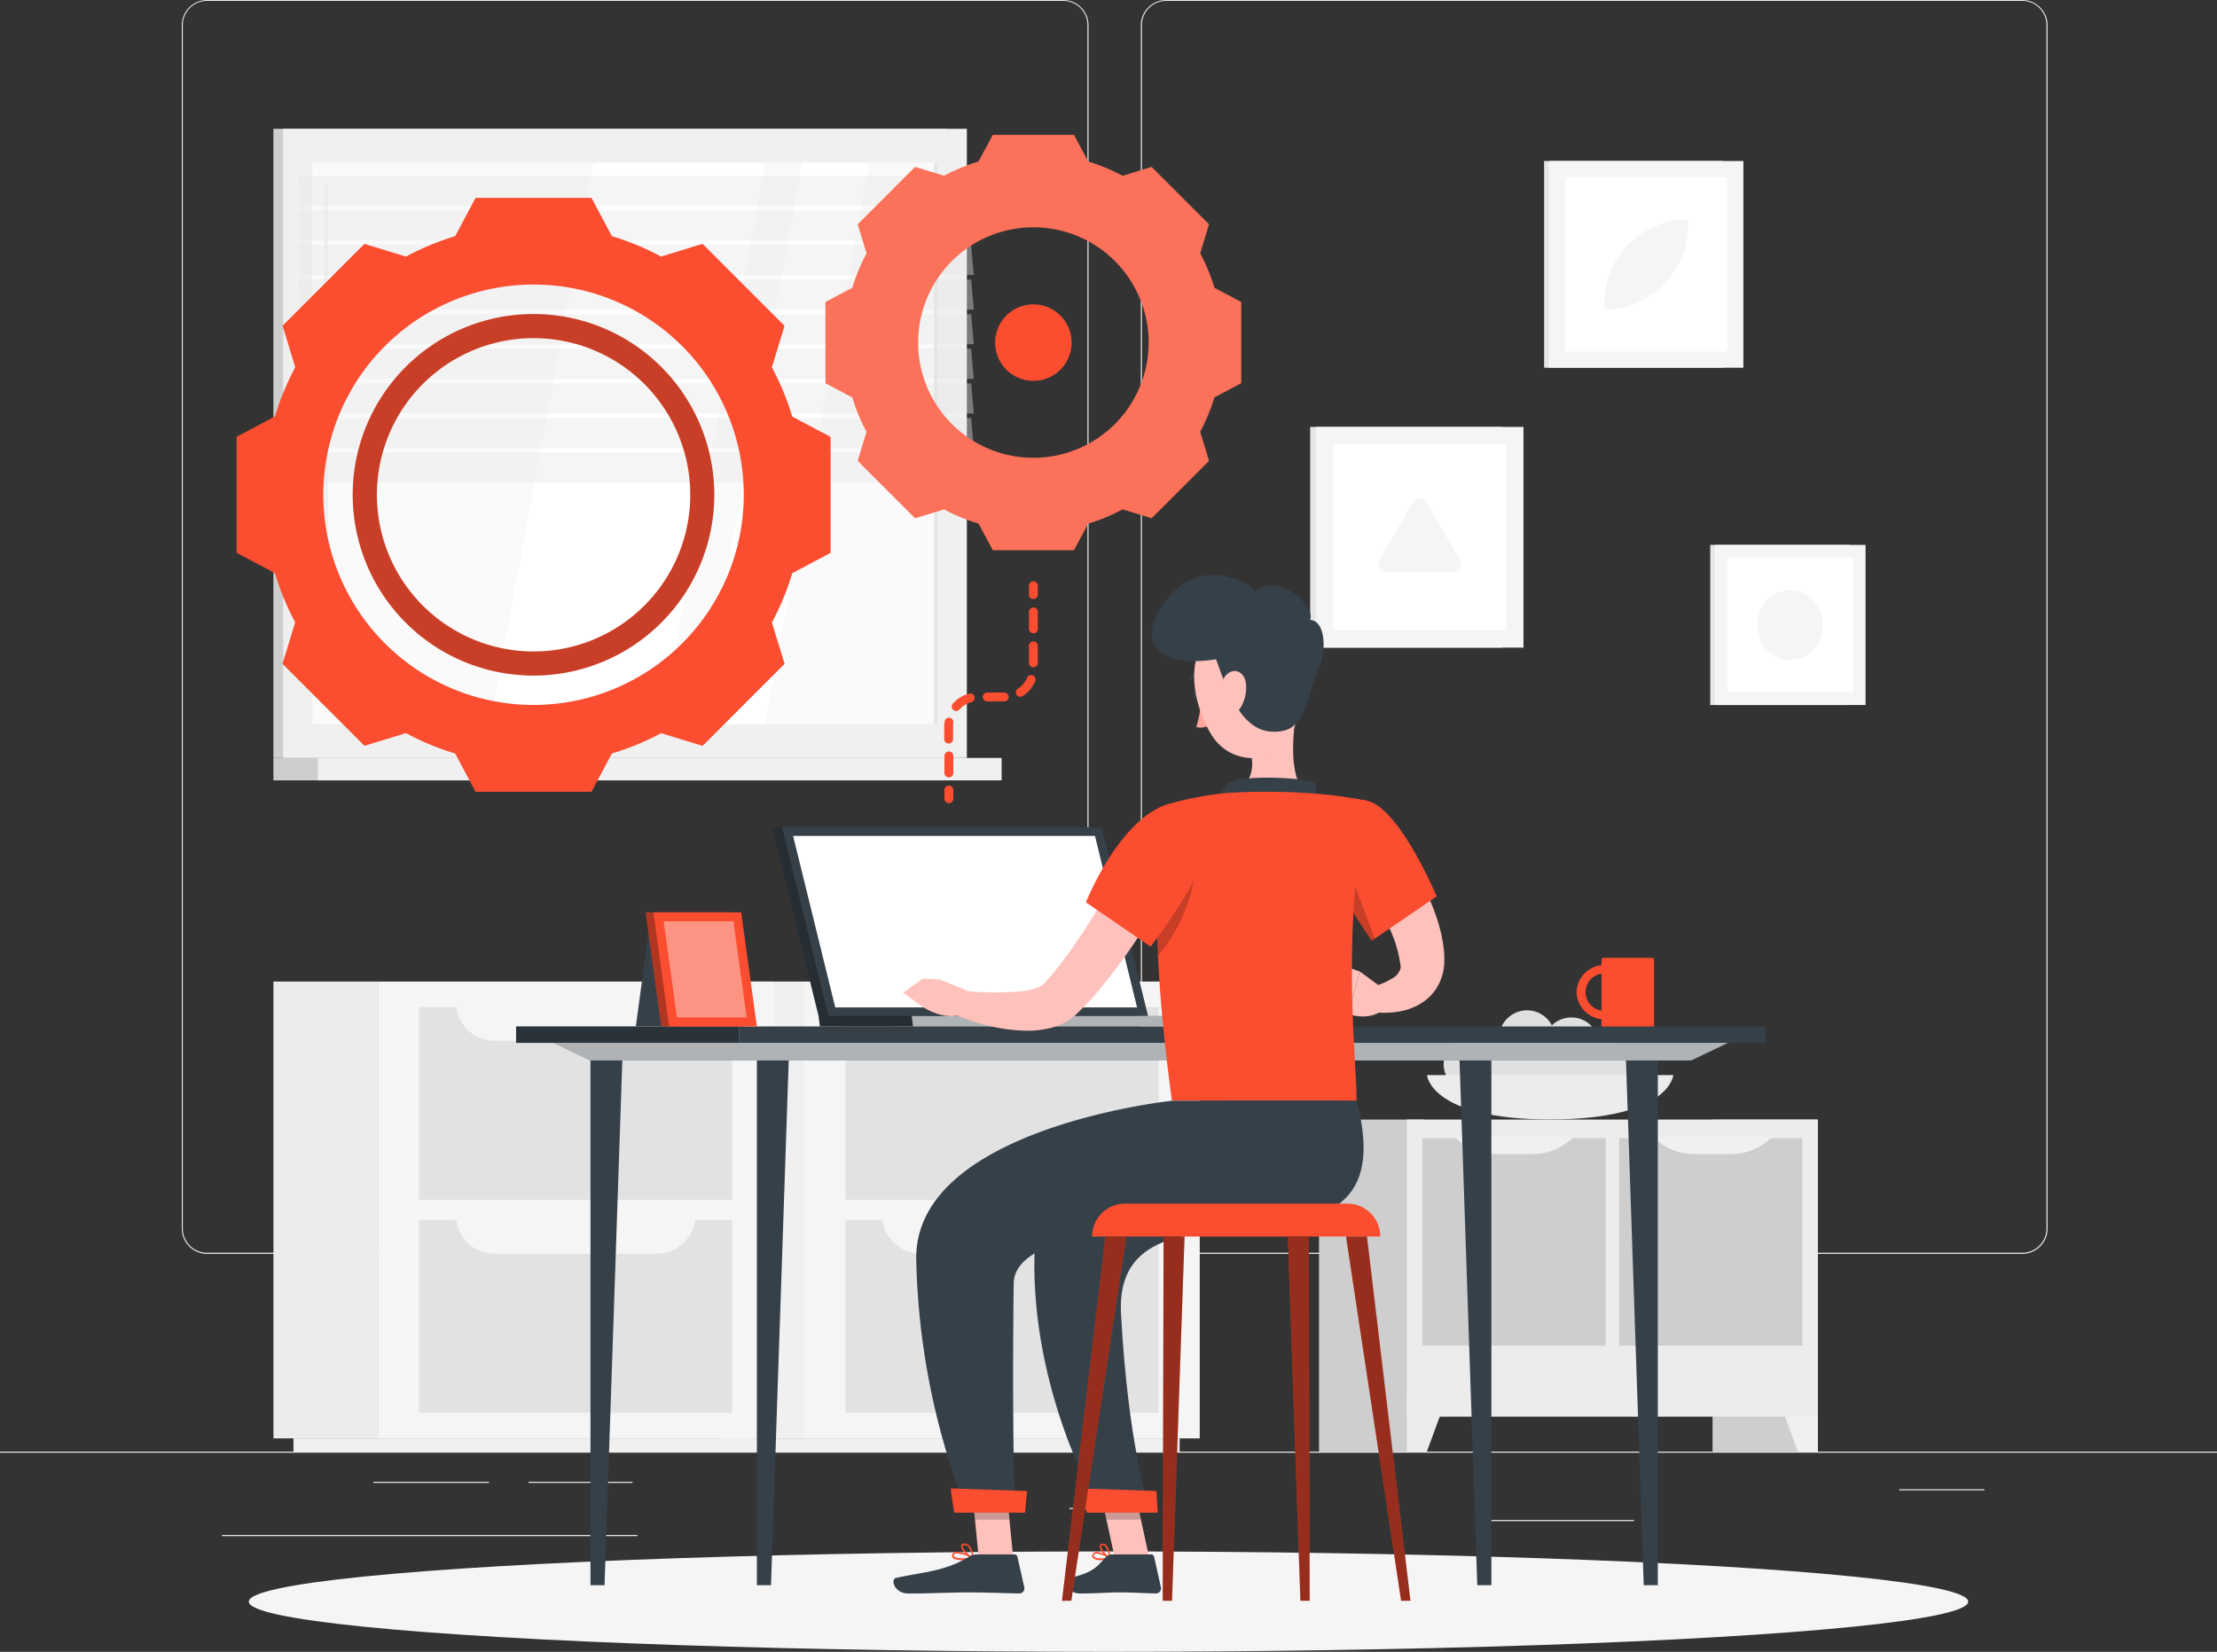 <svg id="Working-rafiki" xmlns="http://www.w3.org/2000/svg" width="591.389" height="440.657" viewBox="0 0 591.389 440.657">
  <rect x="0" y="0" width="591.389" height="440.657" fill="#333333" stroke="none"/>
  <g id="freepik--background-complete--inject-32" transform="translate(0 0)">
    <rect id="Rectangle_2100" data-name="Rectangle 2100" width="591.389" height="0.296" transform="translate(0 387.242)" fill="#ebebeb"/>
    <rect id="Rectangle_2101" data-name="Rectangle 2101" width="39.174" height="0.296" transform="translate(396.716 405.481)" fill="#ebebeb"/>
    <rect id="Rectangle_2102" data-name="Rectangle 2102" width="10.278" height="0.296" transform="translate(285.239 402.275)" fill="#ebebeb"/>
    <rect id="Rectangle_2103" data-name="Rectangle 2103" width="22.698" height="0.296" transform="translate(506.643 397.284)" fill="#ebebeb"/>
    <rect id="Rectangle_2104" data-name="Rectangle 2104" width="30.847" height="0.296" transform="translate(99.614 395.297)" fill="#ebebeb"/>
    <rect id="Rectangle_2105" data-name="Rectangle 2105" width="27.724" height="0.296" transform="translate(140.999 395.297)" fill="#ebebeb"/>
    <rect id="Rectangle_2106" data-name="Rectangle 2106" width="110.803" height="0.296" transform="translate(59.245 409.49)" fill="#ebebeb"/>
    <path id="Path_17873" data-name="Path 17873" d="M44.964,389.49H273.346a6.754,6.754,0,0,0,6.742-6.754V61.695A6.754,6.754,0,0,0,273.346,55H44.964a6.754,6.754,0,0,0-6.754,6.754V382.736A6.754,6.754,0,0,0,44.964,389.49ZM273.346,55.237a6.458,6.458,0,0,1,6.446,6.458V382.736a6.458,6.458,0,0,1-6.446,6.458H44.964a6.47,6.47,0,0,1-6.458-6.458V61.695a6.47,6.47,0,0,1,6.458-6.458Z" transform="translate(266.107 -55)" fill="#ebebeb"/>
    <path id="Path_17874" data-name="Path 17874" d="M261.23,389.49H489.624a6.765,6.765,0,0,0,6.754-6.754V61.695A6.765,6.765,0,0,0,489.624,55H261.23a6.754,6.754,0,0,0-6.73,6.695V382.736A6.754,6.754,0,0,0,261.23,389.49ZM489.624,55.237a6.47,6.47,0,0,1,6.458,6.458V382.736a6.47,6.47,0,0,1-6.458,6.458H261.23a6.47,6.47,0,0,1-6.458-6.458V61.695a6.47,6.47,0,0,1,6.458-6.458Z" transform="translate(-206.006 -55)" fill="#ebebeb"/>
    <rect id="Rectangle_2107" data-name="Rectangle 2107" width="27.854" height="121.874" transform="translate(186.701 261.844)" fill="#f0f0f0"/>
    <rect id="Rectangle_2108" data-name="Rectangle 2108" width="122.642" height="3.525" transform="translate(192.036 383.717)" fill="#f0f0f0"/>
    <rect id="Rectangle_2109" data-name="Rectangle 2109" width="105.48" height="121.874" transform="translate(214.556 261.844)" fill="#f5f5f5"/>
    <rect id="Rectangle_2110" data-name="Rectangle 2110" width="83.575" height="51.38" transform="translate(225.508 268.68)" fill="#e2e2e2"/>
    <rect id="Rectangle_2111" data-name="Rectangle 2111" width="83.575" height="51.38" transform="translate(225.508 325.501)" fill="#e2e2e2"/>
    <path id="Path_17875" data-name="Path 17875" d="M257.255,291.326H300.58A10.278,10.278,0,0,0,310.87,281H247a10.278,10.278,0,0,0,10.255,10.326Z" transform="translate(-11.627 -13.692)" fill="#f5f5f5"/>
    <path id="Path_17876" data-name="Path 17876" d="M257.277,339.358H300.6A10.278,10.278,0,0,0,310.88,329.08H247.01A10.278,10.278,0,0,0,257.277,339.358Z" transform="translate(-11.649 -4.904)" fill="#f5f5f5"/>
    <rect id="Rectangle_2112" data-name="Rectangle 2112" width="27.854" height="121.874" transform="translate(72.942 261.844)" fill="#ececec"/>
    <rect id="Rectangle_2113" data-name="Rectangle 2113" width="122.642" height="3.525" transform="translate(78.288 383.717)" fill="#f0f0f0"/>
    <rect id="Rectangle_2114" data-name="Rectangle 2114" width="105.48" height="121.874" transform="translate(100.796 261.844)" fill="#f5f5f5"/>
    <rect id="Rectangle_2115" data-name="Rectangle 2115" width="83.575" height="51.38" transform="translate(111.749 268.68)" fill="#e2e2e2"/>
    <rect id="Rectangle_2116" data-name="Rectangle 2116" width="83.575" height="51.38" transform="translate(111.749 325.501)" fill="#e2e2e2"/>
    <path id="Path_17877" data-name="Path 17877" d="M353.447,291.318h43.325A10.278,10.278,0,0,0,407.05,281.04H343.18a10.278,10.278,0,0,0,10.267,10.278Z" transform="translate(-221.567 -13.684)" fill="#f5f5f5"/>
    <path id="Path_17878" data-name="Path 17878" d="M353.447,339.358h43.325A10.278,10.278,0,0,0,407.05,329.08H343.18A10.278,10.278,0,0,0,353.447,339.358Z" transform="translate(-221.567 -4.904)" fill="#f5f5f5"/>
    <rect id="Rectangle_2117" data-name="Rectangle 2117" width="47.713" height="55.153" transform="translate(411.891 42.947)" fill="#e6e6e6"/>
    <rect id="Rectangle_2118" data-name="Rectangle 2118" width="51.877" height="55.153" transform="translate(413.168 42.947)" fill="#f5f5f5"/>
    <rect id="Rectangle_2119" data-name="Rectangle 2119" width="46.46" height="43.183" transform="translate(460.704 47.299) rotate(90)" fill="#fff"/>
    <path id="Path_17879" data-name="Path 17879" d="M119.35,128.449v-1.691A22.26,22.26,0,0,1,141.6,104.51h0V106.2a22.248,22.248,0,0,1-22.248,22.248Z" transform="translate(308.626 -45.951)" fill="#f5f5f5"/>
    <rect id="Rectangle_2120" data-name="Rectangle 2120" width="179.427" height="167.836" transform="translate(72.93 34.36)" fill="#cecece"/>
    <rect id="Rectangle_2121" data-name="Rectangle 2121" width="182.384" height="167.836" transform="translate(75.532 34.36)" fill="#f0f0f0"/>
    <rect id="Rectangle_2122" data-name="Rectangle 2122" width="179.427" height="5.985" transform="translate(72.93 202.196)" fill="#cecece"/>
    <rect id="Rectangle_2123" data-name="Rectangle 2123" width="182.384" height="5.985" transform="translate(84.805 202.196)" fill="#f0f0f0"/>
    <rect id="Rectangle_2124" data-name="Rectangle 2124" width="149.811" height="166.819" transform="translate(250.146 43.373) rotate(90)" fill="#fafafa"/>
    <path id="Path_17880" data-name="Path 17880" d="M327.37,241.493,355.153,91.67h45.773L373.144,241.493Z" transform="translate(-196.744 -48.297)" fill="#fff"/>
    <path id="Path_17881" data-name="Path 17881" d="M426.6,189.836a.6.6,0,0,1-.556-.639V96.716a.556.556,0,0,1,1.112,0V189.2a.6.6,0,0,1-.556.639Z" transform="translate(-339.674 -47.477)" fill="#f0f0f0"/>
    <path id="Path_17882" data-name="Path 17882" d="M303.97,241.493,331.742,91.67H349.59L321.818,241.493Z" transform="translate(-117.73 -48.297)" fill="#fff"/>
    <rect id="Rectangle_2125" data-name="Rectangle 2125" width="149.811" height="0.994" transform="translate(250.146 43.373) rotate(90)" fill="#e6e6e6"/>
    <path id="Path_17883" data-name="Path 17883" d="M460.517,102.659H281.1l-.721-8.019H459.807Z" transform="translate(-200.755 -47.755)" fill="#e6e6e6" opacity="0.4"/>
    <path id="Path_17884" data-name="Path 17884" d="M460.517,110.471H281.1l-.721-8.031H459.807Z" transform="translate(-200.755 -46.329)" fill="#e6e6e6" opacity="0.4"/>
    <path id="Path_17885" data-name="Path 17885" d="M460.517,118.269H281.1l-.721-8.019H459.807Z" transform="translate(-200.755 -44.901)" fill="#e6e6e6" opacity="0.4"/>
    <path id="Path_17886" data-name="Path 17886" d="M460.517,126.081H281.1l-.721-8.031H459.807Z" transform="translate(-200.755 -43.476)" fill="#e6e6e6" opacity="0.4"/>
    <path id="Path_17887" data-name="Path 17887" d="M460.517,133.879H281.1l-.721-8.019H459.807Z" transform="translate(-200.755 -42.048)" fill="#e6e6e6" opacity="0.4"/>
    <path id="Path_17888" data-name="Path 17888" d="M460.517,141.691H281.1l-.721-8.031H459.807Z" transform="translate(-200.755 -40.623)" fill="#e6e6e6" opacity="0.4"/>
    <path id="Path_17889" data-name="Path 17889" d="M460.517,149.489H281.1l-.721-8.019H459.807Z" transform="translate(-200.755 -39.195)" fill="#e6e6e6" opacity="0.4"/>
    <path id="Path_17890" data-name="Path 17890" d="M460.517,157.3H281.1l-.721-8.031H459.807Z" transform="translate(-200.755 -37.769)" fill="#e6e6e6" opacity="0.4"/>
    <path id="Path_17891" data-name="Path 17891" d="M460.517,165.1H281.1l-.721-8.019H459.807Z" transform="translate(-200.755 -36.342)" fill="#e6e6e6" opacity="0.4"/>
    <rect id="Rectangle_2126" data-name="Rectangle 2126" width="37.222" height="42.71" transform="translate(456.209 145.364)" fill="#e6e6e6"/>
    <rect id="Rectangle_2127" data-name="Rectangle 2127" width="40.179" height="42.71" transform="translate(457.463 145.364)" fill="#f5f5f5"/>
    <rect id="Rectangle_2128" data-name="Rectangle 2128" width="35.98" height="33.449" transform="translate(494.271 148.723) rotate(90)" fill="#fff"/>
    <path id="Path_17892" data-name="Path 17892" d="M89,198.044v-1.313a8.611,8.611,0,0,1,8.622-8.611h0a8.611,8.611,0,0,1,8.563,8.611v1.313a8.611,8.611,0,0,1-8.611,8.611h0A8.611,8.611,0,0,1,89,198.044Z" transform="translate(379.936 -30.668)" fill="#f5f5f5"/>
    <rect id="Rectangle_2129" data-name="Rectangle 2129" width="51.108" height="58.879" transform="translate(349.487 113.89)" fill="#e6e6e6"/>
    <rect id="Rectangle_2130" data-name="Rectangle 2130" width="55.378" height="58.879" transform="translate(351.013 113.89)" fill="#f5f5f5"/>
    <rect id="Rectangle_2131" data-name="Rectangle 2131" width="49.594" height="46.105" transform="translate(401.754 118.55) rotate(90)" fill="#fff"/>
    <path id="Path_17893" data-name="Path 17893" d="M179.589,168.581l-8.753,15.163a2.224,2.224,0,0,0,1.928,3.335h17.505a2.224,2.224,0,0,0,1.928-3.335l-8.753-15.163a2.235,2.235,0,0,0-3.856,0Z" transform="translate(197.185 -34.442)" fill="#f5f5f5"/>
    <rect id="Rectangle_2132" data-name="Rectangle 2132" width="28.091" height="88.567" transform="translate(456.824 298.664)" fill="#cecece"/>
    <path id="Path_17894" data-name="Path 17894" d="M95.615,384.745h5.334V369.57H90.02Z" transform="translate(383.966 2.497)" fill="#f0f0f0"/>
    <rect id="Rectangle_2133" data-name="Rectangle 2133" width="28.091" height="88.567" transform="translate(351.853 298.664)" fill="#cecece"/>
    <rect id="Rectangle_2134" data-name="Rectangle 2134" width="109.62" height="79.258" transform="translate(375.284 298.664)" fill="#ececec"/>
    <rect id="Rectangle_2135" data-name="Rectangle 2135" width="55.319" height="48.884" transform="translate(431.891 358.962) rotate(-90)" fill="#cecece"/>
    <rect id="Rectangle_2136" data-name="Rectangle 2136" width="55.319" height="48.884" transform="translate(379.423 358.962) rotate(-90)" fill="#cecece"/>
    <path id="Path_17895" data-name="Path 17895" d="M165.79,316.041h-9.663a15.293,15.293,0,0,1-11.106-4.731h31.935A15.27,15.27,0,0,1,165.79,316.041Z" transform="translate(242.908 -8.152)" fill="#f0f0f0"/>
    <path id="Path_17896" data-name="Path 17896" d="M121.031,316.041h-9.675a15.305,15.305,0,0,1-11.106-4.731h31.935a15.293,15.293,0,0,1-11.154,4.731Z" transform="translate(340.63 -8.152)" fill="#f0f0f0"/>
    <path id="Path_17897" data-name="Path 17897" d="M178.8,384.745H173.47V369.57H184.4Z" transform="translate(201.814 2.497)" fill="#ececec"/>
    <path id="Path_17898" data-name="Path 17898" d="M165.933,298.42a6.091,6.091,0,1,1-6.091-6.079,6.091,6.091,0,0,1,6.091,6.079Z" transform="translate(243.604 -11.619)" fill="#e0e0e0"/>
    <ellipse id="Ellipse_355" data-name="Ellipse 355" cx="6.079" cy="6.079" rx="6.079" ry="6.079" transform="translate(394.61 276.77)" fill="#e0e0e0"/>
    <path id="Path_17899" data-name="Path 17899" d="M140.159,299.25a6.079,6.079,0,1,1-6.079-6.079,6.08,6.08,0,0,1,6.079,6.079Z" transform="translate(299.834 -11.467)" fill="#e0e0e0"/>
    <ellipse id="Ellipse_356" data-name="Ellipse 356" cx="7.463" cy="7.463" rx="7.463" ry="7.463" transform="translate(385.089 276.38)" fill="#e0e0e0"/>
    <path id="Path_17900" data-name="Path 17900" d="M164.227,290.322a7.463,7.463,0,1,1-7.463-7.452,7.463,7.463,0,0,1,7.463,7.452Z" transform="translate(250.574 -13.35)" fill="#e0e0e0"/>
    <path id="Path_17901" data-name="Path 17901" d="M154.227,291.932a7.463,7.463,0,1,1-7.463-7.452A7.463,7.463,0,0,1,154.227,291.932Z" transform="translate(272.401 -13.056)" fill="#e0e0e0"/>
    <path id="Path_17902" data-name="Path 17902" d="M157.723,296.967a7.1,7.1,0,1,1-7.1-7.1A7.1,7.1,0,0,1,157.723,296.967Z" transform="translate(263.901 -12.071)" fill="#e0e0e0"/>
    <path id="Path_17903" data-name="Path 17903" d="M148.419,296.664A7.664,7.664,0,1,1,140.754,289,7.664,7.664,0,0,1,148.419,296.664Z" transform="translate(285.554 -12.23)" fill="#e0e0e0"/>
    <path id="Path_17904" data-name="Path 17904" d="M122.62,297.48s.828,11.828,32.846,11.828,32.858-11.828,32.858-11.828Z" transform="translate(258.033 -10.68)" fill="#ececec"/>
  </g>
  <g id="freepik--Shadow--inject-32" transform="translate(66.366 413.878)">
    <ellipse id="freepik--path--inject-32" cx="229.329" cy="13.389" rx="229.329" ry="13.389" transform="translate(0)" fill="#f5f5f5"/>
  </g>
  <g id="freepik--Gear--inject-32" transform="translate(63.113 35.992)">
    <path id="Path_17905" data-name="Path 17905" d="M227.238,126.2a50.032,50.032,0,0,1,3.809-9.178l-2.366-7.747L243.974,93.97l7.747,2.366a50.033,50.033,0,0,1,9.178-3.809l3.809-7.1h21.645l3.8,7.1a49.675,49.675,0,0,1,9.178,3.809l7.747-2.366,15.305,15.305-2.366,7.747a50.855,50.855,0,0,1,3.8,9.178l7.156,3.809v21.645l-7.156,3.8a50.467,50.467,0,0,1-3.8,9.178l2.366,7.747-15.305,15.305-7.747-2.366a50.469,50.469,0,0,1-9.178,3.8l-3.8,7.1H264.708l-3.809-7.1a50.86,50.86,0,0,1-9.178-3.8l-7.747,2.366-15.305-15.305,2.366-7.747a49.673,49.673,0,0,1-3.809-9.178l-7.156-3.8V130.009Zm48.293,45.371a30.752,30.752,0,1,0-30.752-30.752,30.752,30.752,0,0,0,30.752,30.752Z" transform="translate(-62.985 -85.43)" fill="#fb4d30"/>
    <path id="Path_17906" data-name="Path 17906" d="M227.238,126.2a50.032,50.032,0,0,1,3.809-9.178l-2.366-7.747L243.974,93.97l7.747,2.366a50.033,50.033,0,0,1,9.178-3.809l3.809-7.1h21.645l3.8,7.1a49.675,49.675,0,0,1,9.178,3.809l7.747-2.366,15.305,15.305-2.366,7.747a50.855,50.855,0,0,1,3.8,9.178l7.156,3.809v21.645l-7.156,3.8a50.467,50.467,0,0,1-3.8,9.178l2.366,7.747-15.305,15.305-7.747-2.366a50.469,50.469,0,0,1-9.178,3.8l-3.8,7.1H264.708l-3.809-7.1a50.86,50.86,0,0,1-9.178-3.8l-7.747,2.366-15.305-15.305,2.366-7.747a49.673,49.673,0,0,1-3.809-9.178l-7.156-3.8V130.009Zm48.293,45.371a30.752,30.752,0,1,0-30.752-30.752,30.752,30.752,0,0,0,30.752,30.752Z" transform="translate(-62.985 -85.43)" fill="#fff" opacity="0.2"/>
    <path id="Path_17907" data-name="Path 17907" d="M268.516,123.65a10.2,10.2,0,1,1-10.2,10.2,10.2,10.2,0,0,1,10.2-10.2Z" transform="translate(-55.97 -78.444)" fill="#fb4d30"/>
    <path id="Path_17908" data-name="Path 17908" d="M322.9,157.941a72.341,72.341,0,0,1,5.429-13.129h0l-3.383-11.071L346.791,111.9l11.083,3.395h0a68.731,68.731,0,0,1,13.117-5.441h0L376.42,99.63h30.93l5.441,10.219a69.37,69.37,0,0,1,13.117,5.441h0l11.071-3.395,21.87,21.87-3.383,11.071h0a70.68,70.68,0,0,1,5.429,13.129l10.231,5.429v30.93l-10.219,5.441h0a70.246,70.246,0,0,1-5.429,13.117h0l3.383,11.059-21.87,21.87-11.071-3.383a69.321,69.321,0,0,1-13.129,5.417l-5.441,10.231H376.42l-5.429-10.219h0a70.281,70.281,0,0,1-13.117-5.441L346.791,245.8l-21.87-21.87,3.383-11.071h0A71.878,71.878,0,0,1,322.9,199.74h0L312.68,194.3V163.37ZM391.891,234.9a56.076,56.076,0,1,0-56.076-56.076A56.076,56.076,0,0,0,391.891,234.9Z" transform="translate(-312.68 -82.835)" fill="#fb4d30"/>
    <path id="Path_17909" data-name="Path 17909" d="M387.144,125.83a48.222,48.222,0,1,1-48.234,48.226A48.219,48.219,0,0,1,387.144,125.83Zm0,90.021a41.8,41.8,0,1,0-41.788-41.8,41.8,41.8,0,0,0,41.788,41.8Z" transform="translate(-307.933 -78.046)" fill="#fb4d30"/>
    <path id="Path_17910" data-name="Path 17910" d="M387.144,125.83a48.222,48.222,0,1,1-48.234,48.226A48.219,48.219,0,0,1,387.144,125.83Zm0,90.021a41.8,41.8,0,1,0-41.788-41.8,41.8,41.8,0,0,0,41.788,41.8Z" transform="translate(-307.933 -78.046)" opacity="0.2"/>
    <path id="Path_17911" data-name="Path 17911" d="M286.183,236.891a1.183,1.183,0,0,0,1.183-1.183v-2.366a1.183,1.183,0,0,0-2.366,0v2.366A1.183,1.183,0,0,0,286.183,236.891Z" transform="translate(-96.181 -58.611)" fill="#fb4d30"/>
    <path id="Path_17912" data-name="Path 17912" d="M266.99,210.879a6.4,6.4,0,0,0,2.437-2.9,1.184,1.184,0,1,1,2.176.934,8.93,8.93,0,0,1-3.324,3.95,1.184,1.184,0,1,1-1.289-1.987Z" transform="translate(-58.572 -63.161)" fill="#fb4d30"/>
    <path id="Path_17913" data-name="Path 17913" d="M267.123,198.9a1.183,1.183,0,0,1-1.183-1.183v-4.53a1.183,1.183,0,0,1,2.366,0v4.53A1.183,1.183,0,0,1,267.123,198.9Z" transform="translate(-54.578 -65.951)" fill="#fb4d30"/>
    <path id="Path_17914" data-name="Path 17914" d="M273.693,211.2h4.542a1.183,1.183,0,0,1,0,2.366h-4.542a1.183,1.183,0,0,1,0-2.366Z" transform="translate(-73.46 -62.442)" fill="#fb4d30"/>
    <path id="Path_17915" data-name="Path 17915" d="M265.94,205.383v-4.53a1.183,1.183,0,1,1,2.366,0v4.53a1.183,1.183,0,0,1-2.366,0Z" transform="translate(-54.578 -64.549)" fill="#fb4d30"/>
    <path id="Path_17916" data-name="Path 17916" d="M285.115,217.859a1.161,1.161,0,1,1,2.295.355,6.341,6.341,0,0,0-.059.828v3.548a1.183,1.183,0,1,1-2.366,0v-3.548A9.149,9.149,0,0,1,285.115,217.859Z" transform="translate(-96.225 -61.412)" fill="#fb4d30"/>
    <path id="Path_17917" data-name="Path 17917" d="M286.183,224.49a1.183,1.183,0,0,1,1.183,1.183v4.542a1.183,1.183,0,1,1-2.366,0v-4.542A1.183,1.183,0,0,1,286.183,224.49Z" transform="translate(-96.181 -60.013)" fill="#fb4d30"/>
    <path id="Path_17918" data-name="Path 17918" d="M280.462,214.154a8.764,8.764,0,0,1,4.388-2.709,1.185,1.185,0,0,1,.591,2.295,6.375,6.375,0,0,0-3.205,1.975,1.182,1.182,0,0,1-1.774-1.561Z" transform="translate(-89.432 -62.404)" fill="#fb4d30"/>
    <path id="Path_17919" data-name="Path 17919" d="M267.123,190.851a1.183,1.183,0,0,0,1.183-1.183V187.3a1.183,1.183,0,1,0-2.366,0v2.366A1.183,1.183,0,0,0,267.123,190.851Z" transform="translate(-54.578 -67.026)" fill="#fb4d30"/>
  </g>
  <g id="freepik--Desk--inject-32" transform="translate(137.664 220.695)">
    <rect id="Rectangle_2137" data-name="Rectangle 2137" width="273.86" height="4.388" transform="translate(59.423 53.13)" fill="#364049"/>
    <rect id="Rectangle_2138" data-name="Rectangle 2138" width="59.423" height="4.388" transform="translate(0 53.13)" fill="#364049"/>
    <rect id="Rectangle_2139" data-name="Rectangle 2139" width="59.423" height="4.388" transform="translate(0 53.13)" opacity="0.2"/>
    <path id="Path_17920" data-name="Path 17920" d="M120.127,294.916H413.716l9.817-4.7H110.31Z" transform="translate(-100.28 -232.701)" fill="#364049"/>
    <path id="Path_17921" data-name="Path 17921" d="M120.127,294.916H413.716l9.817-4.7H110.31Z" transform="translate(-100.28 -232.701)" fill="#fff" opacity="0.6"/>
    <path id="Path_17922" data-name="Path 17922" d="M134.6,294.19V434.16h-3.761L126.11,294.19Z" transform="translate(169.963 -231.976)" fill="#364049"/>
    <path id="Path_17923" data-name="Path 17923" d="M172.142,294.19V434.16h-3.761L163.65,294.19Z" transform="translate(88.021 -231.976)" fill="#364049"/>
    <path id="Path_17924" data-name="Path 17924" d="M359.65,294.19V434.16H363.4l4.743-139.97Z" transform="translate(-339.803 -231.976)" fill="#364049"/>
    <path id="Path_17925" data-name="Path 17925" d="M322.12,294.19V434.16h3.761l4.731-139.97Z" transform="translate(-257.883 -231.976)" fill="#364049"/>
    <path id="Path_17926" data-name="Path 17926" d="M328.255,241.59l12.36,50.351h0l.343,2.78H255.7l-.355-2.78L243,241.59Z" transform="translate(-174.647 -241.59)" fill="#364049"/>
    <path id="Path_17927" data-name="Path 17927" d="M328.255,241.59l12.36,50.351h0l.343,2.78H255.7l-.355-2.78L243,241.59Z" transform="translate(-174.647 -241.59)" opacity="0.3"/>
    <path id="Path_17928" data-name="Path 17928" d="M241.08,241.59h85.266l12.348,50.351H253.44Z" transform="translate(-170.113 -241.59)" fill="#364049"/>
    <path id="Path_17929" data-name="Path 17929" d="M254.8,289.278,243.56,243.54h80.524l11.225,45.738Z" transform="translate(-169.66 -241.234)" fill="#fff"/>
    <path id="Path_17930" data-name="Path 17930" d="M214.71,284.16l.355,2.78h93.877l-.343-2.78Z" transform="translate(-109.171 -233.809)" fill="#364049"/>
    <path id="Path_17931" data-name="Path 17931" d="M214.71,284.16l.355,2.78h93.877l-.343-2.78Z" transform="translate(-109.171 -233.809)" fill="#fff" opacity="0.6"/>
    <path id="Path_17932" data-name="Path 17932" d="M126.96,280.185a7.511,7.511,0,0,1,6.659-7.215v-1.36a.591.591,0,0,1,.615-.58h12.774a.6.6,0,0,1,.627.58v17.742H133.619v-1.94A7.5,7.5,0,0,1,126.96,280.185Zm6.659,4.932v-9.853a4.98,4.98,0,0,0,0,9.853Z" transform="translate(155.925 -236.209)" fill="#fb4d30"/>
    <path id="Path_17933" data-name="Path 17933" d="M358.435,290.529H346.56l3.513-26.009h8.362Z" transform="translate(-314.613 -237.399)" fill="#364049"/>
    <path id="Path_17934" data-name="Path 17934" d="M358.512,291.215h-22.5L331.84,260.77h22.485Z" transform="translate(-297.279 -238.084)" fill="#fb4d30"/>
    <path id="Path_17935" data-name="Path 17935" d="M358.512,291.215h-22.5L331.84,260.77h22.485Z" transform="translate(-297.279 -238.084)" opacity="0.3"/>
    <path id="Path_17936" data-name="Path 17936" d="M356.894,291.215H333.487L329.3,260.77h23.407Z" transform="translate(-292.658 -238.084)" fill="#fb4d30"/>
    <path id="Path_17937" data-name="Path 17937" d="M335.135,288.443,331.61,262.8h18.605l3.525,25.643Z" transform="translate(-292.235 -237.713)" fill="#fff" opacity="0.4"/>
  </g>
  <g id="freepik--Character--inject-32" transform="translate(238.34 153.355)">
    <path id="Path_17938" data-name="Path 17938" d="M174.265,249.976l.97,1.041,1.041,1.183c.7.8,1.4,1.62,2.058,2.46,1.325,1.68,2.6,3.395,3.8,5.157a55.128,55.128,0,0,1,5.914,10.929,33.816,33.816,0,0,1,1.68,5.654c.189,1.088.307,1.561.367,2.023a3.17,3.17,0,0,1,0,1.112,4.613,4.613,0,0,1-2.366,2.661,16.56,16.56,0,0,1-2.507,1.266q-.686.284-1.419.532c-.449.166-1.017.331-1.372.473v6.517c.828.118,1.431.213,2.129.26a13.436,13.436,0,0,0,2.07,0,20.1,20.1,0,0,0,4.258-.544,15.957,15.957,0,0,0,4.471-1.8,12.94,12.94,0,0,0,4.116-3.82,13.8,13.8,0,0,0,2.153-5.512,11.7,11.7,0,0,0,.154-1.4,12.942,12.942,0,0,0,0-1.348v-.662a3.547,3.547,0,0,0,0-.532l-.095-1.041a41.045,41.045,0,0,0-1.7-7.96,59.068,59.068,0,0,0-6.706-14.1,68.156,68.156,0,0,0-4.459-6.21c-.792-.993-1.609-1.963-2.46-2.921-.414-.485-.852-.958-1.3-1.431s-.863-.887-1.478-1.478Z" transform="translate(-54.862 -174.451)" fill="#ffc1bb"/>
    <path id="Path_17939" data-name="Path 17939" d="M197.3,278.175l-5.512-4.045-3.134,11.331s4.885,1.81,8.611-.627Z" transform="translate(-67.378 -168.302)" fill="#ffc1bb"/>
    <path id="Path_17940" data-name="Path 17940" d="M195.463,271.83l-2.153,9.486,6.671,4.565,3.134-11.331Z" transform="translate(-78.709 -168.723)" fill="#ffc1bb"/>
    <path id="Path_17941" data-name="Path 17941" d="M230.918,211.907c.248.7.071,1.4-.39,1.549s-1.029-.272-1.266-.97-.071-1.408.378-1.561S230.67,211.2,230.918,211.907Z" transform="translate(-149.021 -179.86)" fill="#364049"/>
    <path id="Path_17942" data-name="Path 17942" d="M228.476,212.91a26.66,26.66,0,0,1-1.266,7.168,4.293,4.293,0,0,0,3.548-.544Z" transform="translate(-146.448 -179.492)" fill="#ffa59c"/>
    <path id="Path_17943" data-name="Path 17943" d="M232.137,207.892a.426.426,0,0,1-.272,0,3.454,3.454,0,0,0-3.111.473.438.438,0,0,1-.568-.662,4.341,4.341,0,0,1,3.927-.651.438.438,0,0,1,0,.828Z" transform="translate(-149.104 -180.601)" fill="#364049"/>
    <path id="Path_17944" data-name="Path 17944" d="M226.308,213.93c-1.325,6.73-2.638,19.066,2.07,23.561,0,0-1.845,6.825-14.359,6.825-13.756,0-6.576-6.825-6.576-6.825,7.511-1.8,7.321-7.369,6.009-12.6Z" transform="translate(-118.472 -179.305)" fill="#ffc1bb"/>
    <path id="Path_17945" data-name="Path 17945" d="M227.447,236.823c.994-2.164,2.07-4.636-.166-5.405-2.472-.852-16-1.727-20.663-.13a4.8,4.8,0,0,0-3.347,5.985Z" transform="translate(-115.743 -176.295)" fill="#364049"/>
    <path id="Path_17946" data-name="Path 17946" d="M282.833,245.59c-2.9,5.216-6.009,10.586-9.155,15.743s-6.446,10.29-9.971,14.974c-.875,1.183-1.786,2.306-2.685,3.43-.449.58-.923,1.053-1.384,1.585l-.686.781-.177.2-.083.095h0l-.083.106a5.181,5.181,0,0,1-1.94,1.183,18.568,18.568,0,0,1-3.442.84,77.142,77.142,0,0,1-17.28-.2l-1.8,6.269c1.6.71,3.087,1.183,4.672,1.774a44.634,44.634,0,0,0,4.731,1.384,45.961,45.961,0,0,0,10.267,1.372,25.111,25.111,0,0,0,5.784-.58,15.955,15.955,0,0,0,6.434-2.862l.792-.65.189-.166.118-.118.225-.225.923-.911c.6-.6,1.266-1.183,1.81-1.821,1.183-1.242,2.295-2.484,3.324-3.761a153.666,153.666,0,0,0,11.414-15.719q2.59-4.045,4.991-8.173c1.609-2.78,3.158-5.5,4.66-8.433Z" transform="translate(-218.381 -173.519)" fill="#ffc1bb"/>
    <path id="Path_17947" data-name="Path 17947" d="M188.025,235.654c8.634,1.975,18.522,25.5,18.522,25.5L189.22,272.982a145.753,145.753,0,0,1-11.437-19.457C172.661,242.809,179.2,233.631,188.025,235.654Z" transform="translate(-61.643 -175.386)" fill="#fb4d30"/>
    <path id="Path_17948" data-name="Path 17948" d="M189.94,248.29l8.185,21.81-.8.568s-3.548-4.98-7.381-11.7Z" transform="translate(-69.732 -173.025)" opacity="0.2"/>
    <path id="Path_17949" data-name="Path 17949" d="M196.158,236.442s-9.793,11.071-.544,79.554h49.239c.331-7.558-4.412-44.413,2.874-80.027a128.75,128.75,0,0,0-16.476-2.082,179.054,179.054,0,0,0-20.935,0,92.1,92.1,0,0,0-14.158,2.555Z" transform="translate(-121.346 -175.714)" fill="#fb4d30"/>
    <path id="Path_17950" data-name="Path 17950" d="M240.606,252.75a43.763,43.763,0,0,1-9.722,21.077c-.2-4.412-.284-8.374-.272-11.911Z" transform="translate(-160.317 -172.21)" opacity="0.2"/>
    <path id="Path_17951" data-name="Path 17951" d="M260.175,243.5c1.183,8.717-15.967,30.977-15.967,30.977l-17.257-11.828s4.79-12.265,12.845-20.308C248.974,233.112,258.826,234.011,260.175,243.5Z" transform="translate(-175.616 -175.293)" fill="#fb4d30"/>
    <path id="Path_17952" data-name="Path 17952" d="M296.252,278.836l-7.026-2.886L282,281.414s6.9,6.1,13.164,3.726Z" transform="translate(-276.746 -167.969)" fill="#ffc1bb"/>
    <path id="Path_17953" data-name="Path 17953" d="M293.209,275.71l-5.3,3.785,2.744,1.963,7.227-5.464Z" transform="translate(-285.365 -168.013)" fill="#ffc1bb"/>
    <path id="Path_17954" data-name="Path 17954" d="M231.99,205.038c2.46,8.8,4.353,13.827,1.538,19.752-4.223,8.93-16.228,8.682-21.29.8-4.542-7.1-7.806-20.3-.568-26.648a12.466,12.466,0,0,1,20.32,6.091Z" transform="translate(-127.217 -182.619)" fill="#ffc1bb"/>
    <path id="Path_17955" data-name="Path 17955" d="M218.6,207.169c3.548,10.1,7.724,21.2,17.919,19.09,6.576-1.36,7.1-11.946,9.462-16.76,2.094-4.223,1.963-12.715-2.366-12.821,1.94-2.815-7.865-13.117-14.56-7.676-1.715-2.366-14.075-9.332-23.23,1.727C197.2,201.184,201.422,209.9,218.6,207.169Z" transform="translate(-132.559 -184.656)" fill="#364049"/>
    <path id="Path_17956" data-name="Path 17956" d="M225.609,209.663a10.408,10.408,0,0,1-1.443,6.47c-1.573,2.531-3.879,1.561-4.731-1.029-.757-2.366-.84-6.446,1.348-8.09S225.278,206.943,225.609,209.663Z" transform="translate(-131.588 -180.692)" fill="#ffc1bb"/>
    <path id="Path_17957" data-name="Path 17957" d="M283.224,407.224c-1.183,0-2.366-.166-2.709-.7a.84.84,0,0,1,0-.958,1.183,1.183,0,0,1,.686-.509c1.538-.414,4.731,1.419,4.885,1.5a.2.2,0,0,1,.106.225.225.225,0,0,1-.166.177A16.075,16.075,0,0,1,283.224,407.224Zm-1.467-1.786a1.481,1.481,0,0,0-.414,0,.615.615,0,0,0-.426.308c-.154.272-.106.4,0,.473.426.6,2.756.615,4.471.367A9.876,9.876,0,0,0,281.758,405.438Z" transform="translate(-264.759 -144.382)" fill="#fb4d30"/>
    <path id="Path_17958" data-name="Path 17958" d="M283.608,407.3h-.095c-1.112-.5-3.312-2.484-3.134-3.548,0-.248.213-.544.8-.615a1.608,1.608,0,0,1,1.183.378c1.183.958,1.419,3.442,1.431,3.548a.225.225,0,0,1-.083.2.272.272,0,0,1-.107.036Zm-2.247-3.726h-.13c-.39,0-.414.2-.426.248-.106.627,1.4,2.188,2.531,2.862a5.085,5.085,0,0,0-1.183-2.827,1.183,1.183,0,0,0-.793-.284Z" transform="translate(-262.363 -144.723)" fill="#fb4d30"/>
    <path id="Path_17959" data-name="Path 17959" d="M282.776,409.776h-9.2L271.48,388.45h9.2Z" transform="translate(-250.827 -147.407)" fill="#ffc1bb"/>
    <path id="Path_17960" data-name="Path 17960" d="M291.2,405.58h10.042a.816.816,0,0,1,.792.639l1.821,8.138A1.337,1.337,0,0,1,302.527,416c-3.619-.059-8.859-.272-13.413-.272-5.334,0-9.935.284-16.18.284-3.785,0-4.838-3.82-3.253-4.163,7.2-1.573,13.082-1.739,19.3-5.583a4.27,4.27,0,0,1,2.212-.686Z" transform="translate(-268.97 -144.276)" fill="#364049"/>
    <path id="Path_17961" data-name="Path 17961" d="M272.33,388.46l1.064,10.988h9.214l-1.076-10.988Z" transform="translate(-251.665 -147.405)" opacity="0.2"/>
    <path id="Path_17962" data-name="Path 17962" d="M251.9,407.207a2.968,2.968,0,0,1-2.212-.6.875.875,0,0,1,0-1.029,1,1,0,0,1,.686-.509c1.348-.319,3.891,1.419,4,1.49a.248.248,0,0,1,.095.225.213.213,0,0,1-.166.166,11.335,11.335,0,0,1-2.4.26Zm-1.183-1.751a.923.923,0,0,0-.26,0,.544.544,0,0,0-.4.284c-.2.367-.083.509,0,.568.39.509,2.271.52,3.655.3a7.1,7.1,0,0,0-2.969-1.147Z" transform="translate(-196.542 -144.377)" fill="#fb4d30"/>
    <path id="Path_17963" data-name="Path 17963" d="M252.232,407.3h-.095c-.958-.52-2.8-2.531-2.6-3.548a.71.71,0,0,1,.7-.58,1.183,1.183,0,0,1,.923.284c1.064.875,1.289,3.548,1.3,3.643a.236.236,0,0,1-.106.2.2.2,0,0,1-.118,0Zm-1.857-3.726h-.095c-.284,0-.308.166-.319.225-.118.6,1.064,2.129,2.011,2.85a5.216,5.216,0,0,0-1.088-2.886A.781.781,0,0,0,250.375,403.574Z" transform="translate(-194.534 -144.718)" fill="#fb4d30"/>
    <path id="Path_17964" data-name="Path 17964" d="M254.617,409.776h-9.2L240.79,388.45h9.2Z" transform="translate(-186.368 -147.407)" fill="#ffc1bb"/>
    <path id="Path_17965" data-name="Path 17965" d="M250.353,405.58h10.337a.8.8,0,0,1,.781.639l1.821,8.137A1.36,1.36,0,0,1,261.945,416c-3.607-.059-5.37-.272-9.912-.272-2.8,0-6.387.284-10.255.284s-4.364-3.82-2.78-4.163c7.1-1.549,7.582-3.69,9.853-5.736a2.247,2.247,0,0,1,1.5-.532Z" transform="translate(-191.958 -144.276)" fill="#364049"/>
    <g id="Group_13229" data-name="Group 13229" transform="translate(54.422 241.055)" opacity="0.2">
      <path id="Path_17966" data-name="Path 17966" d="M251.882,388.46h-9.2l2.389,10.988h9.2Z" transform="translate(-242.68 -388.46)"/>
    </g>
    <path id="Path_17967" data-name="Path 17967" d="M266.555,303.27s-68.956,7.3-68.2,42.474a194.59,194.59,0,0,0,12.561,64.6H224.59s-.7-22.319-.237-58.335c.142-10.8,21.941-14.359,43.242-15.613a48.494,48.494,0,0,0,41.681-29.652l1.455-3.477Z" transform="translate(-192.286 -162.976)" fill="#364049"/>
    <path id="Path_17968" data-name="Path 17968" d="M268.384,390.7c-.071,0,.887,6.47.887,6.47H288.2l.52-5.772Z" transform="translate(-253.1 -146.995)" fill="#fb4d30"/>
    <path id="Path_17969" data-name="Path 17969" d="M243.92,303.27s-49.984,16.559-51.25,37.092c-2.366,37.778,16.216,69.985,16.216,69.985h13.8s-5.24-15.967-7.1-50.2c-2.366-42.994,77.862-.071,62.829-56.88Z" transform="translate(-154.89 -162.976)" fill="#364049"/>
    <path id="Path_17970" data-name="Path 17970" d="M238.9,390.7c-.071,0,1.739,6.47,1.739,6.47h18.924l-.343-5.772Z" transform="translate(-189.081 -146.995)" fill="#fb4d30"/>
    <path id="Path_17971" data-name="Path 17971" d="M188.7,335.246h76.881a8.776,8.776,0,0,0-8.776-8.776H197.476a8.776,8.776,0,0,0-8.776,8.776Z" transform="translate(-135.721 -158.735)" fill="#fb4d30"/>
    <path id="Path_17972" data-name="Path 17972" d="M187.5,333.88,199.1,431.057h-2.484l-14.7-97.177Z" transform="translate(-61.205 -157.381)" fill="#fb4d30"/>
    <path id="Path_17973" data-name="Path 17973" d="M187.5,333.88,199.1,431.057h-2.484l-14.7-97.177Z" transform="translate(-61.205 -157.381)" opacity="0.4"/>
    <path id="Path_17974" data-name="Path 17974" d="M210.225,333.88l.225,97.177h-2.472L204.63,333.88Z" transform="translate(-99.432 -157.381)" fill="#fb4d30"/>
    <path id="Path_17975" data-name="Path 17975" d="M210.225,333.88l.225,97.177h-2.472L204.63,333.88Z" transform="translate(-99.432 -157.381)" opacity="0.4"/>
    <path id="Path_17976" data-name="Path 17976" d="M257.561,333.88,245.97,431.057h2.484l14.69-97.177Z" transform="translate(-201.022 -157.381)" fill="#fb4d30"/>
    <path id="Path_17977" data-name="Path 17977" d="M257.561,333.88,245.97,431.057h2.484l14.69-97.177Z" transform="translate(-201.022 -157.381)" opacity="0.4"/>
    <path id="Path_17978" data-name="Path 17978" d="M233.075,333.88l-.225,97.177h2.472l3.347-97.177Z" transform="translate(-161.03 -157.381)" fill="#fb4d30"/>
    <path id="Path_17979" data-name="Path 17979" d="M233.075,333.88l-.225,97.177h2.472l3.347-97.177Z" transform="translate(-161.03 -157.381)" opacity="0.4"/>
  </g>
</svg>
